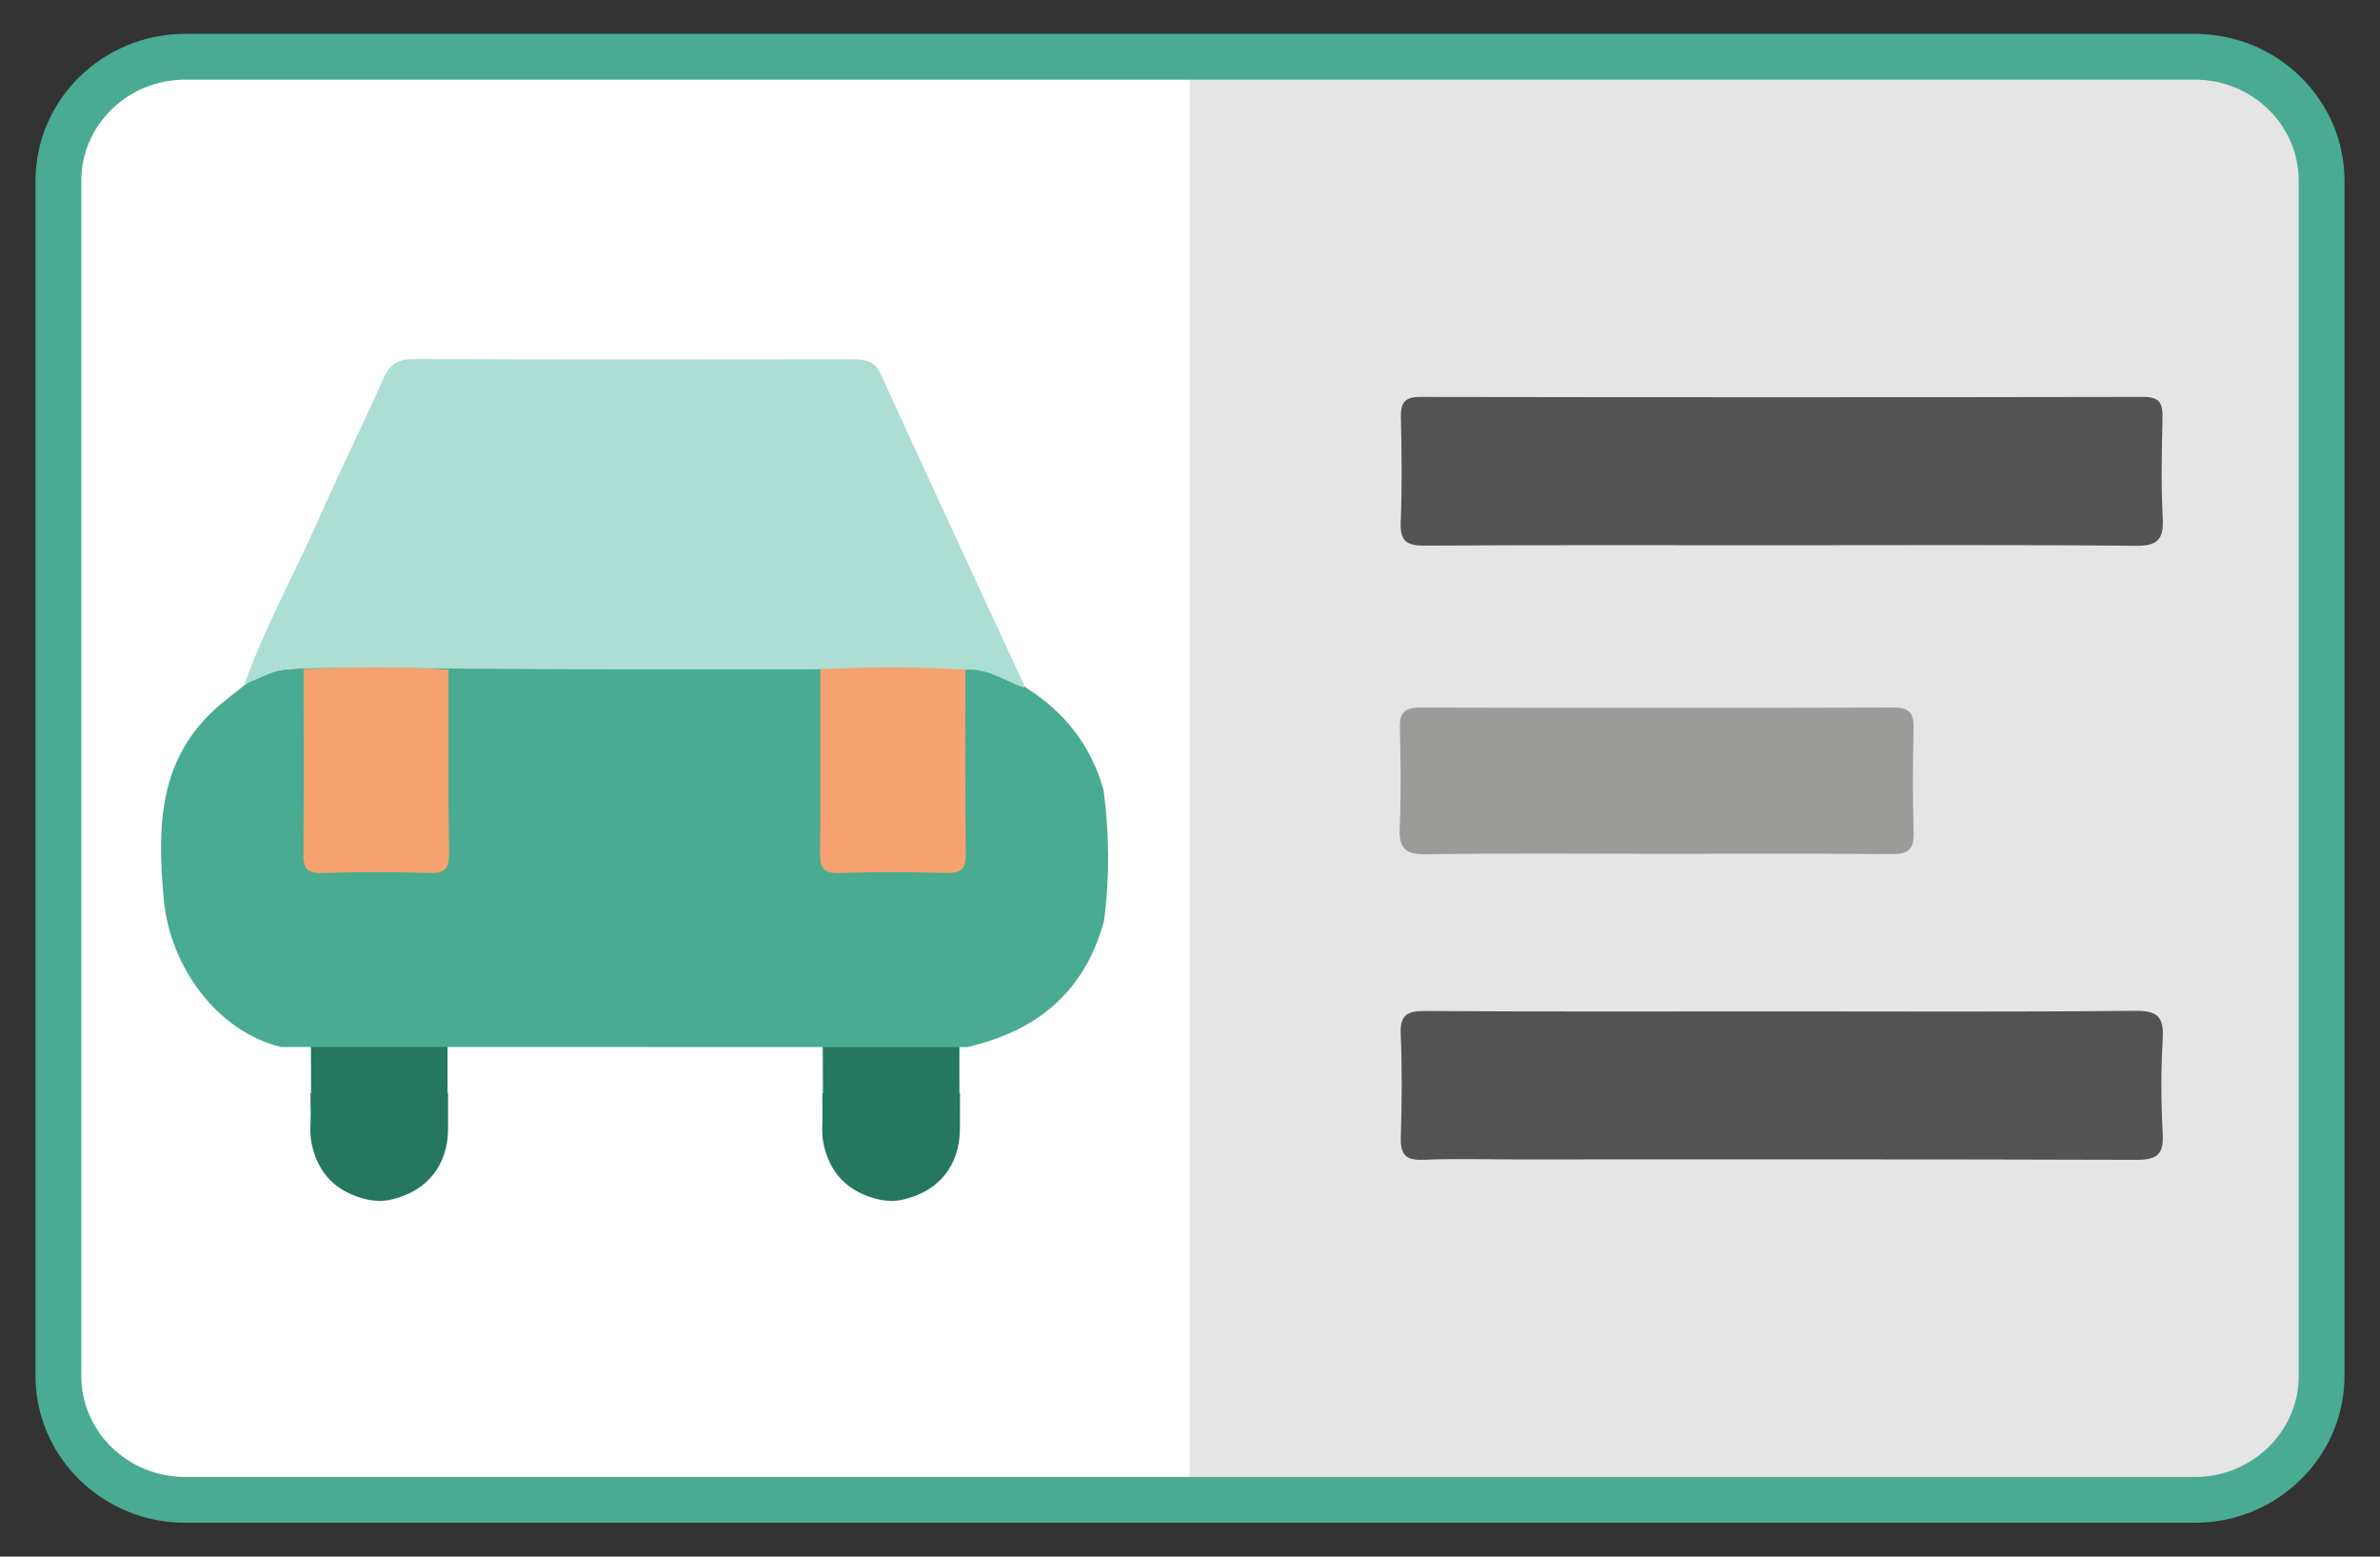 <?xml version="1.0" encoding="utf-8"?>
<!-- Generator: Adobe Illustrator 16.0.3, SVG Export Plug-In . SVG Version: 6.00 Build 0)  -->
<!DOCTYPE svg PUBLIC "-//W3C//DTD SVG 1.1//EN" "http://www.w3.org/Graphics/SVG/1.1/DTD/svg11.dtd">
<svg version="1.1" id="圖層_1" xmlns="http://www.w3.org/2000/svg" xmlns:xlink="http://www.w3.org/1999/xlink" x="0px" y="0px"
	 width="260px" height="170px" viewBox="0 0 260 170" enable-background="new 0 0 260 170" xml:space="preserve">
<rect x="0" y="0" width="260" height="170" fill="#333333" stroke="none"/>
<g>
	<g>
		<g>
			<path fill-rule="evenodd" clip-rule="evenodd" fill="#FFFFFF" d="M130.015,164.16c-1.088-0.029-69.575-0.083-102.729-0.092
				c-15.464-0.5-20.453-4.176-20.534-20.621c-0.192-38.969,0-77.936,0-116.904c0-17.14,7.958-20.611,20.534-20.614
				c29.841,0,101.641-0.06,102.729-0.089V164.16z"/>
			<path fill-rule="evenodd" clip-rule="evenodd" fill="#E5E5E5" d="M129.96,163.988c0.01-19.364,0.01-131.154,0-157.977
				c0.908-0.029,1.814-0.08,2.723-0.08c33.336-0.005,66.676-0.009,100.014-0.001c12.598,0.002,21.695,2.252,20.539,20.609
				c0.006,38.972,0.006,77.941,0,116.912c1.16,18.285-7.943,20.615-20.539,20.616c-33.338,0.009-66.678,0.005-100.014,0
				C131.774,164.068,130.868,164.016,129.96,163.988z"/>
			<path fill-rule="evenodd" clip-rule="evenodd" fill="#535353" d="M194.337,59.546c-12.895,0-25.791-0.041-38.686,0.043
				c-2.002,0.013-2.719-0.494-2.631-2.578c0.16-3.808,0.104-7.628,0.018-11.439c-0.037-1.608,0.422-2.228,2.139-2.223
				c26.334,0.044,52.668,0.045,79-0.003c1.801-0.003,2.094,0.764,2.061,2.295c-0.076,3.631-0.166,7.271,0.027,10.894
				c0.125,2.347-0.496,3.099-2.973,3.073C220.306,59.477,207.321,59.546,194.337,59.546z"/>
			<path fill-rule="evenodd" clip-rule="evenodd" fill="#535353" d="M194.612,110.452c12.895,0,25.789,0.07,38.684-0.061
				c2.484-0.024,3.098,0.738,2.967,3.079c-0.193,3.439-0.193,6.906,0.002,10.345c0.133,2.326-0.686,2.859-2.908,2.853
				c-22.611-0.078-45.223-0.047-67.832-0.047c-3.361,0-6.727-0.105-10.078,0.041c-1.975,0.084-2.475-0.67-2.416-2.512
				c0.115-3.72,0.152-7.449-0.01-11.166c-0.092-2.092,0.639-2.587,2.637-2.572C168.642,110.493,181.626,110.454,194.612,110.452z"/>
			<path fill-rule="evenodd" clip-rule="evenodd" fill="#9B9B9A" d="M181.093,93.241c-8.443,0-16.889-0.081-25.33,0.053
				c-2.332,0.036-2.953-0.735-2.854-2.948c0.164-3.625,0.111-7.264,0.016-10.892c-0.043-1.685,0.586-2.181,2.219-2.178
				c17.252,0.043,34.502,0.047,51.754-0.002c1.711-0.005,2.184,0.632,2.148,2.24c-0.084,3.813-0.104,7.629,0.008,11.438
				c0.051,1.806-0.592,2.335-2.357,2.32C198.163,93.201,189.628,93.24,181.093,93.241z"/>
		</g>
		<g>
			<g>
				<path fill-rule="evenodd" clip-rule="evenodd" fill="#25775F" d="M48.896,119.362c0.015-2.21-0.038-4.418,0.024-6.637
					c0.097-3.946-3.102-7.543-7.48-7.593v0.012c-0.95-0.03-1.867,0.182-2.769,0.521c-2.552,0.973-4.64,3.704-4.688,6.241
					c-0.033,2.479,0,4.967,0,7.446l0,0c-0.023,0.02-0.033,0.028-0.062,0.028c0,0.743,0,1.477,0.023,2.2
					c0.005,1.109-0.14,2.228,0.102,3.308c0.685,3.329,2.759,5.345,6.058,6.106c0.872,0.202,1.91,0.202,2.672,0
					c3.873-0.888,6.153-3.743,6.174-7.688c0-1.302,0-2.613,0-3.927L48.896,119.362z"/>
				<path fill-rule="evenodd" clip-rule="evenodd" fill="#25775F" d="M104.812,119.362c0.015-2.21-0.033-4.418,0.023-6.637
					c0.092-3.946-3.091-7.543-7.48-7.593v0.012c-0.949-0.03-1.876,0.182-2.758,0.521c-2.566,0.973-4.649,3.704-4.698,6.241
					c-0.033,2.479,0,4.967,0,7.446l0,0c-0.024,0.02-0.033,0.028-0.063,0.028c0,0.743,0,1.477,0.01,2.2
					c0.02,1.109-0.116,2.228,0.116,3.308c0.688,3.329,2.758,5.345,6.052,6.106c0.883,0.202,1.91,0.202,2.687,0
					c3.863-0.888,6.149-3.743,6.164-7.688c0.01-1.302,0.01-2.613,0.01-3.927L104.812,119.362z"/>
			</g>
			<path fill-rule="evenodd" clip-rule="evenodd" fill="#49AB91" d="M120.563,86.309c0.622,4.761,0.678,9.521,0.037,14.285
				c-2.093,7.731-7.338,12.036-14.959,13.757c-4.116,0-70.929-0.006-74.916-0.006c-6.995-1.672-12.171-8.803-12.829-16.095
				c-0.678-7.509-0.718-14.845,5.35-20.574c1.144-1.08,2.437-2.009,3.661-3.006c0.275-0.217,1.665-0.828,2.782-1.308
				c1.376-0.591,19.358-1.035,22.459-1.056c11.706-0.075,23.412-0.054,35.116-0.012c0.883,0.002,20.89,0.546,22.384,1.017
				c1.014,0.322,1.708,1.13,2.475,1.815C116.338,77.794,119.221,81.471,120.563,86.309z"/>
			<path fill-rule="evenodd" clip-rule="evenodd" fill="#ACDED3" d="M89.633,73.094c-12.646-0.004-25.293,0.044-37.938-0.06
				c-2.21-0.021-18.769-0.229-20.762,0.09c-1.284,0.205-2.962,1.178-4.218,1.546c2.309-6.369,5.611-12.293,8.33-18.48
				c2.19-4.985,4.636-9.859,6.832-14.841c0.713-1.618,1.632-2.145,3.392-2.137c15.925,0.069,31.849,0.05,47.773,0.026
				c1.394,0,2.479,0.097,3.183,1.641c5.141,11.269,10.366,22.499,15.56,33.741c0.073,0.157,0.099,0.337,0.147,0.507
				c-2.134-0.728-4.043-2.18-6.459-1.989C103.886,73.138,92.725,73.094,89.633,73.094z"/>
			<g>
				<path fill-rule="evenodd" clip-rule="evenodd" fill="#F6A26F" d="M89.614,73.094c5.28-0.271,10.56-0.304,15.839,0.044
					c0.006,6.678-0.05,13.353,0.057,20.026c0.027,1.738-0.475,2.23-2.191,2.176c-3.86-0.125-7.732-0.139-11.592,0.004
					c-1.797,0.065-2.161-0.564-2.141-2.224C89.669,86.445,89.617,79.769,89.614,73.094z"/>
				<path fill-rule="evenodd" clip-rule="evenodd" fill="#F6A26F" d="M33.165,73.094c5.281-0.271,10.561-0.304,15.84,0.044
					c0.005,6.678-0.051,13.353,0.056,20.026c0.028,1.738-0.474,2.23-2.189,2.176c-3.862-0.125-7.734-0.139-11.594,0.004
					c-1.797,0.065-2.161-0.564-2.14-2.224C33.222,86.445,33.168,79.769,33.165,73.094z"/>
			</g>
		</g>
	</g>
	<g>
		<path fill="#49AB91" d="M239.776,166.301H20.224c-9.012,0-16.344-7.194-16.344-16.038V19.738c0-8.844,7.332-16.039,16.344-16.039
			h219.553c9.012,0,16.344,7.195,16.344,16.039v130.524C256.12,159.106,248.788,166.301,239.776,166.301z M20.224,8.699
			c-6.255,0-11.344,4.952-11.344,11.039v130.524c0,6.086,5.089,11.038,11.344,11.038h219.553c6.255,0,11.344-4.952,11.344-11.038
			V19.738c0-6.087-5.089-11.039-11.344-11.039H20.224z"/>
	</g>
</g>
</svg>
